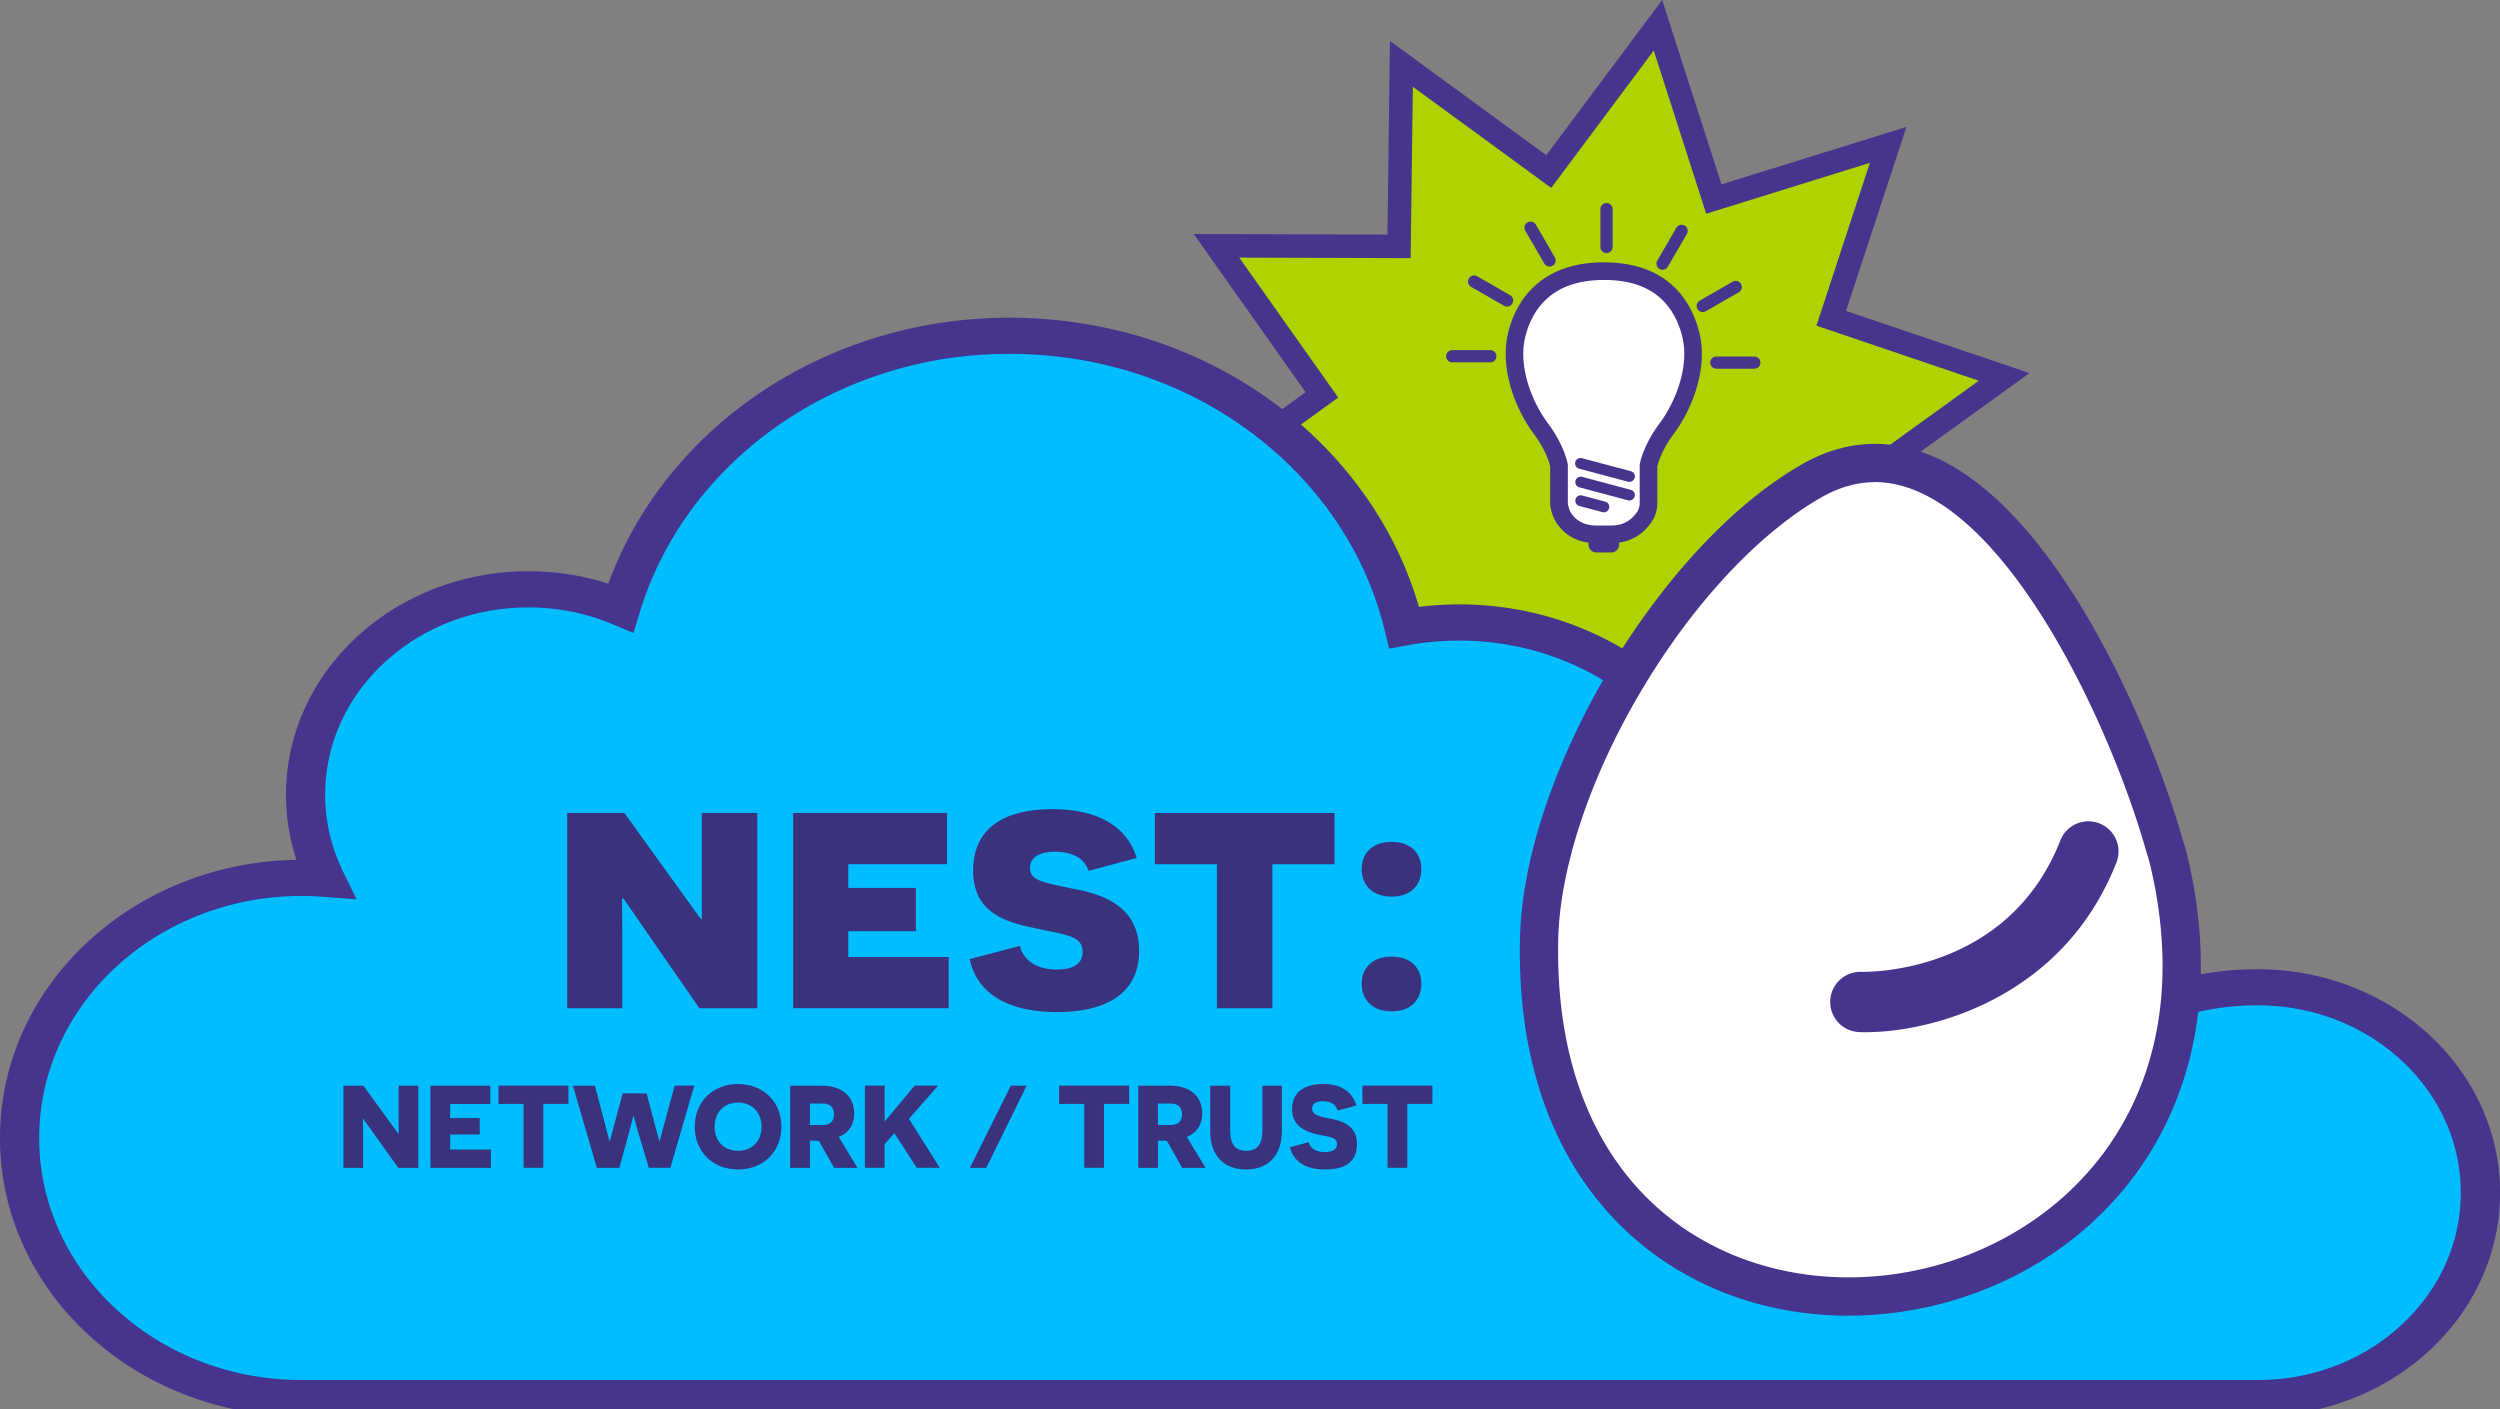 <svg xmlns="http://www.w3.org/2000/svg" id="uuid-8c4d7942-aca2-4e6e-8998-9d0762d2ede0" width="660" height="372"><rect width="100%" height="100%" fill="#808080" stroke="none"/><defs><style>.uuid-15efb173-3a5f-43f1-b7bb-d4cd7254d6d9{fill:#fff}.uuid-93ef1287-3e28-4eb7-8fb2-27a78d0d9575{fill:#46348d}.uuid-f643fe64-6489-4106-affb-bcea81efa196{fill:#3a327d}</style></defs><path fill="#afd300" d="M437.7 6.67l14.76 45.88 46.02-14.31-15.03 45.79 45.64 15.48-39.07 28.21 27.82 39.35-48.19-.15-.62 48.19-38.9-28.44-28.83 38.62-14.75-45.88-46.03 14.31 15.03-45.79-45.64-15.48 39.08-28.21-27.83-39.35 48.2.15.61-48.19 38.91 28.44L437.7 6.67z"/><path class="uuid-93ef1287-3e28-4eb7-8fb2-27a78d0d9575" d="M400.19 231.96l-15.66-48.68-48.83 15.18 15.95-48.58-48.43-16.42 41.46-29.93-29.53-41.75 51.14.15.65-51.13 41.28 30.18L438.81 0l15.66 48.68L503.3 33.5l-15.95 48.58 48.43 16.42-41.46 29.93 29.53 41.75-51.14-.15-.65 51.13-41.28-30.18-30.58 40.98zm-11.63-56.42l13.85 43.08 27.07-36.27 36.53 26.71.58-45.25 45.25.14L485.71 127l36.69-26.49-42.86-14.53 14.11-42.99-43.21 13.43-13.85-43.08-27.07 36.27-36.53-26.71-.58 45.25-45.25-.14 26.13 36.95-36.69 26.49 42.86 14.53-14.11 42.99 43.21-13.43z"/><path d="M81.83 369.11H79.7c-41.15 0-74.51-30.75-74.51-68.68s33.36-68.68 74.51-68.68c2.07 0 4.12.1 6.15.25-3.3-6.78-5.15-14.28-5.15-22.19 0-29.95 26.34-54.23 58.84-54.23 8.7 0 16.94 1.75 24.37 4.87 12.55-41.42 53.76-71.81 102.7-71.81s93.55 32.96 104.11 77c4.7-.85 9.55-1.31 14.51-1.31 41.15 0 74.51 30.75 74.51 68.68 0 0 41.32-19.62 59.05 54.97 0-.19 24.79 20.96 24.79 20.77 0-29.95 19.91-48.11 52.41-48.11s58.84 24.28 58.84 54.23-26.34 54.23-58.84 54.23H81.83z" fill="#00bdff"/><path class="uuid-93ef1287-3e28-4eb7-8fb2-27a78d0d9575" d="M595.98 373.89H79.69c-10.76 0-21.19-1.94-31.02-5.77-9.49-3.7-18.01-9-25.33-15.74-7.32-6.74-13.06-14.6-17.08-23.35C2.1 319.97 0 310.35 0 300.44s2.11-19.53 6.26-28.59c4.01-8.75 9.76-16.6 17.08-23.35 7.32-6.74 15.84-12.04 25.33-15.74 9.4-3.66 19.35-5.6 29.6-5.76a54.302 54.302 0 0 1-2.76-17.18c0-7.96 1.69-15.69 5.03-22.97 3.22-7.03 7.84-13.34 13.72-18.76 5.88-5.42 12.72-9.67 20.35-12.64 7.9-3.08 16.28-4.64 24.92-4.64 7.25 0 14.31 1.1 21.07 3.28 3.23-8.85 7.74-17.24 13.47-25.01 6.71-9.1 14.91-17.12 24.37-23.84 9.56-6.79 20.17-12.08 31.53-15.71 11.75-3.76 24.07-5.66 36.62-5.66s25.87 2.06 38.05 6.12c11.77 3.93 22.68 9.62 32.43 16.93 9.66 7.24 17.9 15.85 24.48 25.59 5.83 8.63 10.21 17.93 13.05 27.71a85.9 85.9 0 0 1 10.62-.66c10.76 0 21.19 1.94 31.02 5.77 9.49 3.7 18.01 9 25.33 15.74 7.32 6.74 13.06 14.6 17.08 23.35 3.25 7.09 5.25 14.52 5.97 22.17 5.5-1.04 13.6-1.33 22.39 2.48 7.78 3.37 14.69 9.37 20.54 17.83 6.64 9.61 12 22.56 15.93 38.51.64.53 1.53 1.27 2.7 2.26 2.31 1.94 5.44 4.58 8.46 7.14 1.46 1.24 3.03 2.56 4.54 3.84 1.82-11.53 6.84-21.28 14.78-28.56 10.15-9.3 24.68-14.21 42.04-14.21 8.64 0 17.02 1.56 24.92 4.64 7.62 2.97 14.47 7.23 20.35 12.64 5.88 5.42 10.49 11.73 13.72 18.76 3.34 7.28 5.03 15.01 5.03 22.97s-1.69 15.69-5.03 22.97c-3.22 7.03-7.84 13.34-13.72 18.76-5.88 5.42-12.72 9.67-20.35 12.64-7.9 3.08-16.28 4.64-24.92 4.64zM79.69 236.53c-9.36 0-18.44 1.69-26.99 5.02-8.26 3.22-15.67 7.83-22.04 13.7-6.37 5.87-11.37 12.71-14.86 20.31-3.61 7.88-5.45 16.24-5.45 24.87s1.83 17 5.45 24.87c3.49 7.61 8.49 14.44 14.86 20.31 6.37 5.87 13.78 10.48 22.04 13.7 8.54 3.33 17.62 5.02 26.99 5.02h516.29c14.33 0 27.81-5.14 37.94-14.49 10.13-9.34 15.72-21.76 15.72-34.97s-5.58-25.63-15.72-34.97c-10.13-9.34-23.61-14.49-37.94-14.49s-26.57 3.95-34.74 11.43c-4 3.67-7.09 8.18-9.19 13.4-2.19 5.45-3.3 11.67-3.3 18.5v3.12l-3.1 1.26a5.56 5.56 0 0 1-5.43-.71c-.08-.06-.2-.15-.35-.27-.2-.16-.5-.4-.87-.71-.66-.54-1.59-1.33-2.86-2.39-2.34-1.96-5.48-4.62-8.53-7.2-1.14-.97-2.35-1.99-3.54-2.99l.38 35.33-10.74-45.17c-3.7-15.57-8.72-28.01-14.92-36.98-4.78-6.91-10.23-11.73-16.21-14.32-4.66-2.02-9.57-2.69-14.62-1.98-3.58.5-5.85 1.52-5.87 1.53l-7.55 3.59v-7.83c0-8.63-1.83-17-5.45-24.87-3.49-7.61-8.49-14.44-14.86-20.31-6.37-5.87-13.78-10.48-22.04-13.7-8.54-3.33-17.62-5.02-26.99-5.02-4.51 0-9.05.41-13.51 1.22l-4.97.9-1.09-4.56c-2.48-10.32-6.81-20.12-12.89-29.12-5.97-8.83-13.45-16.65-22.22-23.23-8.85-6.63-18.75-11.8-29.42-15.36-11.04-3.68-22.66-5.55-34.52-5.55s-22.57 1.73-33.23 5.13c-10.3 3.29-19.93 8.09-28.6 14.25-8.59 6.1-16.03 13.38-22.12 21.64-6.18 8.38-10.81 17.57-13.76 27.29l-1.63 5.38-5.51-2.31c-7.02-2.95-14.49-4.44-22.22-4.44-14.33 0-27.81 5.14-37.94 14.49-10.13 9.34-15.72 21.76-15.72 34.97 0 7.03 1.58 13.84 4.7 20.23l3.59 7.38-8.74-.66c-2.1-.16-3.98-.24-5.73-.24zM427.45 143.77c0 1.15-.93 2.08-2.08 2.08h-3.93c-1.15 0-2.08-.93-2.08-2.08s.93-2.08 2.08-2.08h3.93c1.15 0 2.08.93 2.08 2.08z"/><path class="uuid-15efb173-3a5f-43f1-b7bb-d4cd7254d6d9" d="M421.42 141.06c-5.09 0-7.6-2.8-8.65-4.46-.86-1.38-1.11-3.01-1.16-3.33l-.02-.15v-10.28c-.16-.79-1.14-4.84-4.78-9.69-4.7-6.27-8.5-16.37-6.39-24.82 1.2-4.81 3.47-8.68 6.73-11.5 4.04-3.48 9.5-5.25 16.23-5.25h.22c15.36 0 20.86 9.11 22.77 16.75 2.11 8.44-1.69 18.55-6.39 24.82-3.63 4.83-4.61 8.88-4.78 9.69v10.08c0 .33-.05 2.13-1.21 3.71-1.39 1.9-3.8 4.42-8.61 4.42h-3.97z"/><path class="uuid-93ef1287-3e28-4eb7-8fb2-27a78d0d9575" d="M423.62 73.91c13.49 0 18.64 7.49 20.51 14.99 1.87 7.5-1.5 16.86-6 22.86-4.5 5.99-5.25 10.87-5.25 10.87v10.3s0 1.29-.76 2.34c-1.05 1.43-2.85 3.47-6.74 3.47h-3.97c-3.8 0-5.73-1.86-6.68-3.37-.64-1.02-.82-2.4-.82-2.4v-10.34s-.75-4.87-5.25-10.87c-4.5-5.99-7.87-15.36-5.99-22.86 1.87-7.49 7.22-14.99 20.71-14.99h.22m0-4.65h-.22c-7.31 0-13.28 1.96-17.75 5.81-3.64 3.14-6.15 7.41-7.47 12.7-1.07 4.28-.84 9.26.65 14.42 1.28 4.4 3.46 8.79 6.13 12.36 3.09 4.11 4.08 7.56 4.32 8.55v10.18l.04.31c.07.56.4 2.51 1.49 4.25 1.3 2.08 4.41 5.56 10.62 5.56h3.97c2.62 0 4.96-.65 6.95-1.94 1.74-1.12 2.85-2.5 3.54-3.43 1.54-2.1 1.66-4.42 1.66-5.1v-9.82c.24-.98 1.23-4.43 4.32-8.55 2.67-3.56 4.85-7.95 6.13-12.36 1.5-5.15 1.72-10.14.65-14.42-1.32-5.3-3.8-9.56-7.35-12.67-4.42-3.87-10.37-5.84-17.68-5.84z"/><path class="uuid-93ef1287-3e28-4eb7-8fb2-27a78d0d9575" d="M424.79 134.18c-.17.64-.75 1.07-1.38 1.07-.12 0-.25-.02-.37-.05l-6.15-1.64a1.431 1.431 0 0 1 .75-2.76l6.15 1.64c.76.2 1.22.99 1.02 1.75zM431.54 131.06c-.17.64-.75 1.07-1.38 1.07-.12 0-.25-.01-.37-.05l-12.9-3.44a1.431 1.431 0 0 1 .75-2.76l12.9 3.44c.77.2 1.22.99 1.02 1.75zM431.54 126.15c-.17.64-.75 1.07-1.38 1.07-.12 0-.25-.02-.37-.05l-12.9-3.44c-.76-.2-1.22-.99-1.01-1.75.2-.77.99-1.22 1.76-1.02l12.9 3.44c.77.21 1.22.99 1.02 1.76zM424.12 66.81c-.89 0-1.61-.72-1.61-1.61v-9.99a1.609 1.609 0 1 1 3.22 0v9.99c0 .89-.72 1.61-1.61 1.61zM438.92 71.21c-.27 0-.55-.07-.81-.22a1.605 1.605 0 0 1-.58-2.2l5.02-8.65c.45-.77 1.43-1.03 2.2-.58.77.45 1.03 1.43.58 2.2l-5.02 8.65c-.3.51-.84.8-1.39.8zM449.54 82.38c-.56 0-1.1-.29-1.4-.81-.44-.77-.18-1.75.59-2.2l8.7-5c.77-.44 1.75-.18 2.2.59.44.77.18 1.75-.59 2.2l-8.7 5c-.25.15-.53.21-.8.21zM463.15 97.34h-10.04a1.609 1.609 0 1 1 0-3.22h10.04a1.609 1.609 0 1 1 0 3.22zM393.44 95.66H383.4a1.609 1.609 0 1 1 0-3.22h10.04a1.609 1.609 0 1 1 0 3.22zM397.86 80.93c-.27 0-.55-.07-.8-.21l-8.7-5a1.605 1.605 0 0 1-.59-2.2c.44-.77 1.43-1.04 2.2-.59l8.7 5c.77.44 1.04 1.43.59 2.2-.3.52-.84.81-1.4.81zM409.09 70.37c-.56 0-1.1-.29-1.39-.8l-5.02-8.65c-.45-.77-.18-1.75.58-2.2.77-.45 1.75-.18 2.2.58l5.02 8.65a1.613 1.613 0 0 1-1.39 2.42z"/><path class="uuid-15efb173-3a5f-43f1-b7bb-d4cd7254d6d9" d="M574.28 235.54c21.55 127.31-170.56 151.8-167.97 12.73.78-41.7 35.54-100.38 71.84-121.25 44.64-25.68 82.82 58.69 93.49 96.93.8 2.15 2.17 8.7 2.64 11.59z"/><path class="uuid-93ef1287-3e28-4eb7-8fb2-27a78d0d9575" d="M487.95 347.34c-14.51 0-28.47-3.31-40.81-9.74a79.851 79.851 0 0 1-18.7-13.47c-5.79-5.61-10.75-12.14-14.76-19.42-8.65-15.72-12.83-34.75-12.42-56.54.2-10.67 2.46-22.48 6.71-35.12 3.97-11.8 9.71-24.18 16.59-35.8 6.88-11.61 14.99-22.6 23.44-31.78 9.05-9.82 18.35-17.51 27.63-22.84 5.63-3.24 11.45-5.05 17.3-5.39 5.5-.32 11.08.66 16.58 2.91 8.04 3.29 16.08 9.36 23.88 18.03 6.6 7.34 13.08 16.57 19.26 27.45 14.4 25.35 21.8 49.63 23.8 56.77 1.06 3 2.42 9.95 2.81 12.31 3.48 20.57 1.8 39.54-4.98 56.39a86.42 86.42 0 0 1-12.49 21.49c-4.93 6.21-10.74 11.77-17.26 16.52-6.93 5.04-14.6 9.14-22.81 12.17a97.14 97.14 0 0 1-25.01 5.65c-2.94.27-5.87.4-8.77.4zm7.02-220.05c-4.79 0-9.53 1.37-14.3 4.11-16.57 9.53-33.85 28.12-47.41 51.01-13.56 22.88-21.54 46.92-21.9 65.95-.37 20 3.39 37.33 11.17 51.48 3.52 6.4 7.87 12.13 12.93 17.03a69.614 69.614 0 0 0 16.34 11.76c11.07 5.77 23.59 8.59 36.26 8.59 17.73 0 35.75-5.53 50.52-16.29a78.412 78.412 0 0 0 15.3-14.63 76.381 76.381 0 0 0 11.03-18.98c6.08-15.1 7.55-32.24 4.38-50.95v-.04c-.51-3.13-1.81-9.07-2.39-10.63l-.08-.2-.06-.21c-8.62-30.9-32.83-84.23-61.08-95.79-3.63-1.48-7.19-2.23-10.72-2.23z"/><path class="uuid-93ef1287-3e28-4eb7-8fb2-27a78d0d9575" d="M492.5 272.5c-.56 0-1.11 0-1.64-.03a7.955 7.955 0 0 1-7.68-8.22c.15-4.38 3.83-7.82 8.2-7.68 1.61.03 38.71.61 52.55-34.69a7.948 7.948 0 0 1 10.31-4.5 7.948 7.948 0 0 1 4.5 10.31c-13.97 35.62-48.49 44.81-66.24 44.81z"/><path class="uuid-f643fe64-6489-4106-affb-bcea81efa196" d="M95.9 295.35h-.09s.06 2.7.06 5.52v7.44h-5.21v-21.7h5.27l9.24 12.71h.09s-.03-2.82-.03-5.18v-7.53h5.21v21.7h-5.3l-9.24-12.96zM113.63 286.61h15.81v4.84h-10.6v3.72h7.81v4.34h-7.81v3.97h10.76v4.84h-15.96v-21.7zM143.43 291.44v16.86h-5.21v-16.86h-6.63v-4.84h18.48v4.84h-6.63zM168.6 299.35c-.87-2.88-1.27-4.65-1.3-4.71h-.12c-.03.06-.43 1.83-1.27 4.93l-2.39 8.74h-5.95l-6.32-21.7h5.8l2.45 9.27c.84 3.19 1.36 5.33 1.39 5.39h.12c.03-.06.56-2.08 1.21-4.56l2.17-8.06h6.32l2.14 8.12c.65 2.48 1.18 4.43 1.21 4.49h.09c.03-.06.59-2.14 1.4-5.21l2.57-9.45h5.18l-6.32 21.7h-5.7l-2.67-8.96zM194.85 286.18c6.63 0 11.44 4.65 11.44 11.28s-4.81 11.28-11.44 11.28-11.44-4.65-11.44-11.28 4.81-11.28 11.44-11.28zm0 17.64c3.6 0 6.2-2.48 6.2-6.35s-2.6-6.39-6.2-6.39-6.2 2.48-6.2 6.39 2.6 6.35 6.2 6.35zM216.15 301.15h-2.33v7.16h-5.21v-21.7h8.25c5.46 0 8.65 2.85 8.65 7.35 0 2.98-1.46 5.18-4.09 6.17l4.96 8.18h-6.17l-4.06-7.16zm1.05-4.15c1.92 0 2.98-.96 2.98-2.79s-.99-2.88-3.01-2.88h-3.35V297h3.38zM236.11 299.16l-2.57 2.88v6.26h-5.21v-21.7h5.21v9.36h.09l2.36-2.79 5.49-6.57h6.2l-7.72 8.77 8.15 12.93h-6.08l-5.92-9.14zM260.38 308.31h-4.34l10.82-21.7h4.18l-10.66 21.7zM291.45 291.44v16.86h-5.21v-16.86h-6.63v-4.84h18.48v4.84h-6.63zM308.03 301.15h-2.32v7.16h-5.21v-21.7h8.25c5.46 0 8.65 2.85 8.65 7.35 0 2.98-1.46 5.18-4.09 6.17l4.96 8.18h-6.17l-4.06-7.16zm1.05-4.15c1.92 0 2.98-.96 2.98-2.79s-.99-2.88-3.01-2.88h-3.35V297h3.38zM338.41 298.64c0 6.54-3.78 10.11-9.46 10.11s-9.45-3.56-9.45-10.11v-12.03h5.27v11.87c0 3.72 1.43 5.33 4.25 5.33s4.25-1.61 4.25-5.33v-11.87h5.15v12.03zM345.48 301.55c.43 1.64 1.95 2.6 4.31 2.6 1.98 0 3.19-.68 3.19-2.08 0-2.08-2.6-1.95-5.27-2.6-2.94-.71-6.6-2.08-6.6-6.66s3.35-6.63 8.21-6.63c4.43 0 7.59 1.8 8.8 5.67l-4.96 1.33c-.53-1.58-1.77-2.45-3.94-2.45-1.98 0-2.82.78-2.82 1.92 0 1.83 2.08 2.11 5.12 2.73 3.19.62 6.73 1.98 6.73 6.66s-3.13 6.7-8.43 6.7c-3.78 0-8.06-1.15-9.3-5.86l4.96-1.33zM371.52 291.44v16.86h-5.21v-16.86h-6.63v-4.84h18.48v4.84h-6.63zM184.64 266.18l-20.07-29h-.37c0 .09.09 5.52.09 11.42v17.58h-14.55v-51.56h15.1L185 242.61h.28v-27.99h14.64v51.56h-15.28zM209.4 214.62H250v13.53h-26.06v6.26h17.86v11.42h-17.86v6.81h26.52v13.53H209.4v-51.56zM269.25 249.7c.55 2.58 3.04 6.26 9.76 6.26 4.14 0 6.81-1.38 6.81-4.7 0-4.6-5.34-4.51-14.92-6.72-7-1.66-13.99-4.6-13.99-14.73 0-11.05 8.01-16.2 20.9-16.2 12.06 0 19.8 4.6 22.28 12.89l-12.71 3.41c-.92-3.13-4.14-5.06-8.84-5.06-4.05 0-6.63 1.47-6.63 4.33 0 3.41 3.78 3.87 12.25 5.62 6.81 1.29 16.57 4.42 16.57 16.2s-9.48 16.2-21.64 16.2c-9.48 0-20.62-2.67-23.11-13.99l13.26-3.5zM335.91 228.16v38.02h-14.64v-38.02h-16.39v-13.53h47.42v13.53h-16.39zM359.48 229.44c0-4.05 2.67-7.18 7.92-7.18s7.83 3.13 7.83 7.18-2.58 7.27-7.83 7.27-7.92-3.22-7.92-7.27zm0 30.29c0-4.05 2.67-7.18 7.92-7.18s7.83 3.13 7.83 7.18-2.58 7.27-7.83 7.27-7.92-3.22-7.92-7.27z"/></svg>